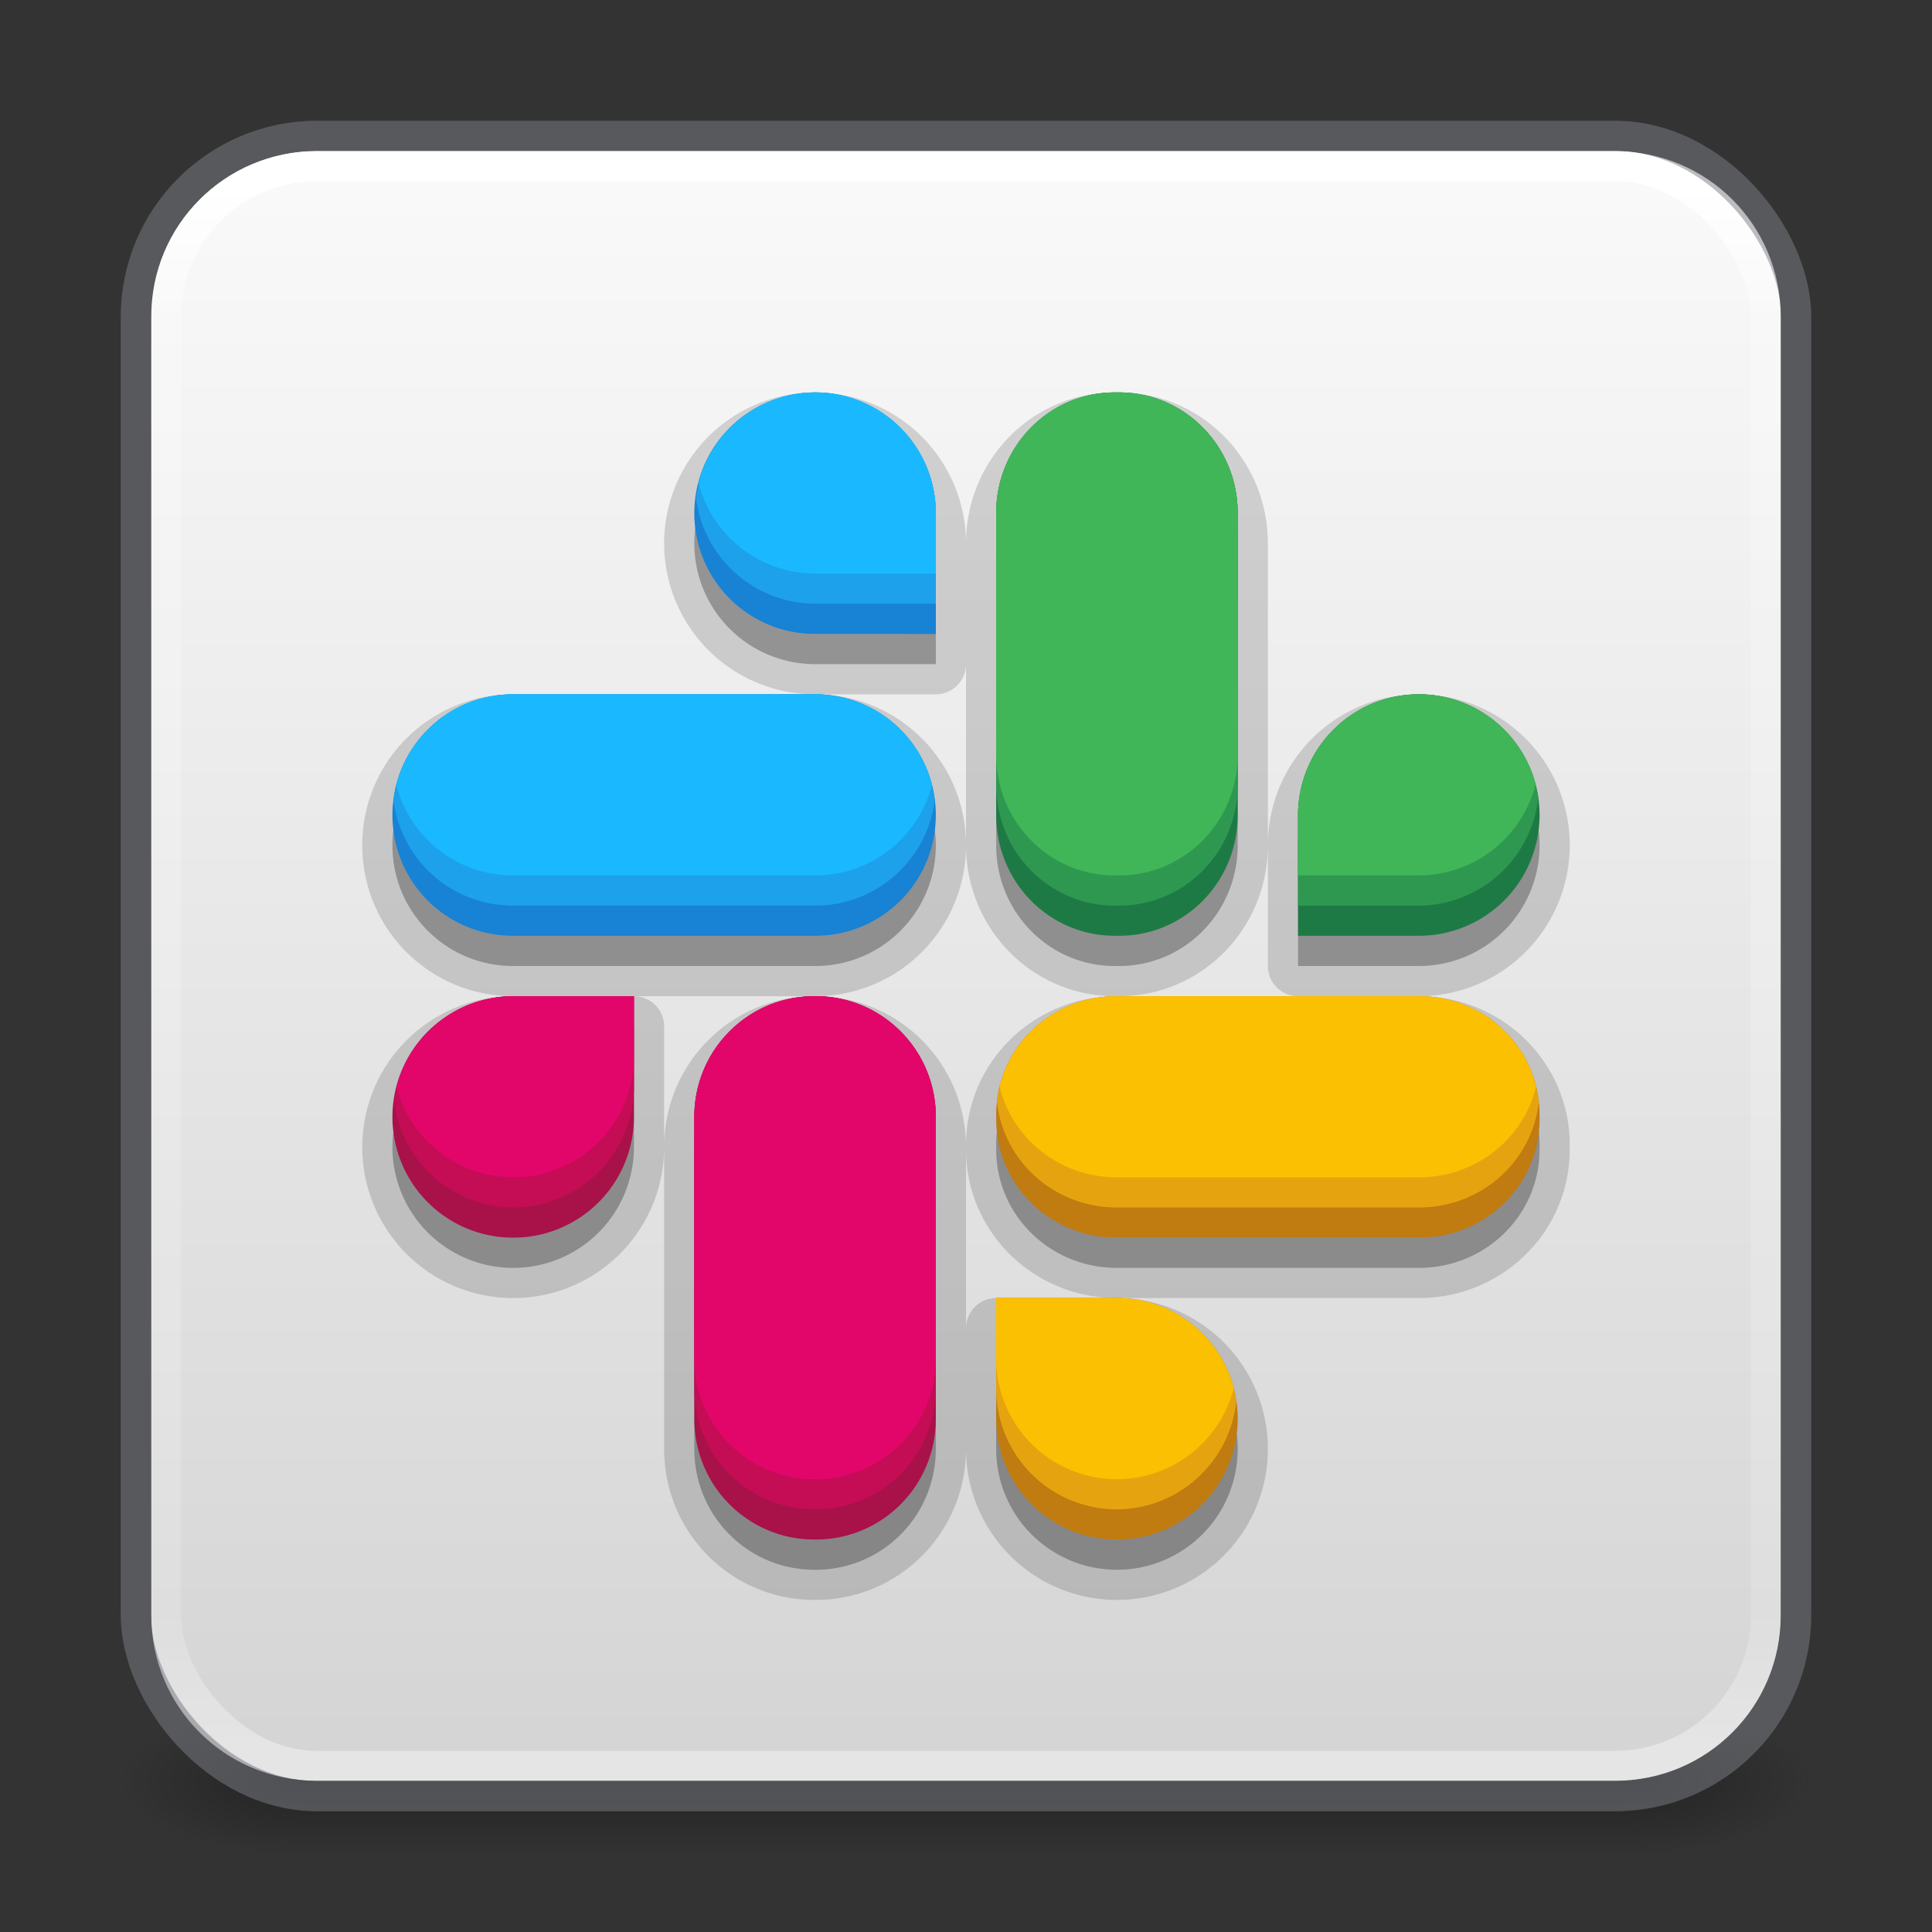 <?xml version="1.0" encoding="UTF-8" standalone="no"?>
<svg
   width="64"
   height="64"
   viewBox="0 0 64 64"
   fill="none"
   version="1.1"
   id="svg4"
   xml:space="preserve"
   xmlns:xlink="http://www.w3.org/1999/xlink"
   xmlns="http://www.w3.org/2000/svg"
   xmlns:svg="http://www.w3.org/2000/svg"><rect x="0" y="0" width="64" height="64" fill="#333333" stroke="none"/><defs
     id="defs4"><linearGradient
       id="linearGradient4"><stop
         style="stop-color:#fafafa;stop-opacity:1;"
         offset="0"
         id="stop4" /><stop
         style="stop-color:#d4d4d4;stop-opacity:1;"
         offset="1"
         id="stop5" /></linearGradient><linearGradient
       y2="42.053"
       x2="37.962"
       y1="5.848"
       x1="37.962"
       gradientTransform="matrix(1.432,0,0,1.436,-2.378,-2.4)"
       gradientUnits="userSpaceOnUse"
       id="linearGradient3904"
       xlink:href="#linearGradient4270" /><linearGradient
       id="linearGradient4270"><stop
         id="stop4272"
         style="stop-color:#ffffff;stop-opacity:1"
         offset="0" /><stop
         id="stop4274"
         style="stop-color:#ffffff;stop-opacity:0.235"
         offset="0.087" /><stop
         id="stop4276"
         style="stop-color:#ffffff;stop-opacity:0.157"
         offset="0.913" /><stop
         id="stop4278"
         style="stop-color:#ffffff;stop-opacity:0.392"
         offset="1" /></linearGradient><linearGradient
       id="linearGradient3688-166-749-654"><stop
         offset="0"
         style="stop-color:#181818;stop-opacity:1"
         id="stop3088" /><stop
         offset="1"
         style="stop-color:#181818;stop-opacity:0"
         id="stop3090" /></linearGradient><linearGradient
       id="linearGradient3702-501-757-795"><stop
         offset="0"
         style="stop-color:#181818;stop-opacity:0"
         id="stop3100" /><stop
         offset="0.5"
         style="stop-color:#181818;stop-opacity:1"
         id="stop3102" /><stop
         offset="1"
         style="stop-color:#181818;stop-opacity:0"
         id="stop3104" /></linearGradient><radialGradient
       cx="4.993"
       cy="43.5"
       r="2.5"
       fx="4.993"
       fy="43.5"
       id="radialGradient3337-2-2"
       xlink:href="#linearGradient3688-166-749-654"
       gradientUnits="userSpaceOnUse"
       gradientTransform="matrix(2.405,0,0,1,41.986,15.5)" /><radialGradient
       cx="4.993"
       cy="43.5"
       r="2.5"
       fx="4.993"
       fy="43.5"
       id="radialGradient3339-1-4"
       xlink:href="#linearGradient3688-166-749-654"
       gradientUnits="userSpaceOnUse"
       gradientTransform="matrix(2.405,0,0,1,-22.014,-102.5)" /><linearGradient
       x1="25.058"
       y1="47.028"
       x2="25.058"
       y2="39.999"
       id="linearGradient6394"
       xlink:href="#linearGradient3702-501-757-795"
       gradientUnits="userSpaceOnUse"
       gradientTransform="matrix(1.571,0,0,0.714,-5.714,27.929)" /><style
       id="style1">.g{fill:#000;}.g,.h,.i{stroke-width:0px;}.h{fill:url(#e);}.i{fill:#fff;}</style><style
       id="style1-6">.cls-1{fill:#fff;}</style><style
       id="style1-67">.cls-1{fill:#fff;}</style><linearGradient
       xlink:href="#linearGradient4"
       id="linearGradient5"
       x1="33.5"
       y1="5"
       x2="33.5"
       y2="59"
       gradientUnits="userSpaceOnUse" /></defs><g
     id="g866"><rect
       style="opacity:0.6;fill:url(#radialGradient3337-2-2);fill-opacity:1;stroke:none;stroke-width:1.062"
       id="rect2801-5-5-7-9"
       y="56.5"
       x="54"
       height="5"
       width="6" /><rect
       style="opacity:0.6;fill:url(#radialGradient3339-1-4);fill-opacity:1;stroke:none;stroke-width:1.062"
       id="rect3696-3-0-3-7"
       transform="scale(-1)"
       y="-61.5"
       x="-10"
       height="5"
       width="6" /><rect
       style="opacity:0.6;fill:url(#linearGradient6394);fill-opacity:1;stroke:none;stroke-width:1.062"
       id="rect3700-5-6-8-4"
       y="56.5"
       x="10"
       height="5"
       width="44" /></g><path
     id="rect5505-21-3-8-5-2-9"
     d="m 10.5,5.01 h 43 c 3.05,0 5.49,2.44 5.49,5.49 v 43 c 0,3.05 -2.44,5.49 -5.49,5.49 h -43 c -3.05,0 -5.49,-2.44 -5.49,-5.49 v -43 c 0,-3.05 2.44,-5.49 5.49,-5.49 z"
     style="color:#000000;display:inline;overflow:visible;visibility:visible;fill:url(#linearGradient5);fill-opacity:1;fill-rule:nonzero;stroke:none;stroke-width:1;marker:none;enable-background:accumulate" /><path
     id="path29"
     style="fill:#000000;fill-opacity:1;stroke:#000000;stroke-width:2;stroke-linecap:round;stroke-linejoin:round;stroke-opacity:1;opacity:0.15"
     d="M 27 14 A 4 4 0 0 0 23 18 A 4 4 0 0 0 27 22 L 31 22 L 31 18 A 4 4 0 0 0 27 14 z M 36.93 14 C 34.753 14 33 15.784 33 18 L 33 28 C 33 30.216 34.753 32 36.93 32 L 37.07 32 C 39.247 32 41 30.216 41 28 L 41 18 C 41 15.784 39.247 14 37.07 14 L 36.93 14 z M 17 24 C 14.784 24 13 25.784 13 28 C 13 30.216 14.784 32 17 32 L 27 32 C 29.216 32 31 30.216 31 28 C 31 25.784 29.216 24 27 24 L 17 24 z M 47 24 A 4 4 0 0 0 43 28 L 43 32 L 47 32 A 4 4 0 0 0 51 28 A 4 4 0 0 0 47 24 z M 17 34 A 4 4 0 0 0 13 38 A 4 4 0 0 0 17 42 A 4 4 0 0 0 21 38 L 21 34 L 17 34 z M 26.982 34 C 24.776 34 23 35.784 23 38 L 23 48 C 23 50.216 24.776 52 26.982 52 L 27.018 52 C 29.224 52 31 50.216 31 48 L 31 38 C 31 35.784 29.224 34 27.018 34 L 26.982 34 z M 37 34 C 34.784 34 33 35.75 33 37.924 L 33 38.076 C 33 40.25 34.784 42 37 42 L 47 42 C 49.216 42 51 40.25 51 38.076 L 51 37.924 C 51 35.75 49.216 34 47 34 L 37 34 z M 33 44 L 33 48 A 4 4 0 0 0 37 52 A 4 4 0 0 0 41 48 A 4 4 0 0 0 37 44 L 33 44 z " /><path
     id="path26"
     style="fill:#000000;fill-opacity:1;stroke:none;stroke-width:2;stroke-linecap:round;stroke-linejoin:round;stroke-opacity:1;opacity:0.15"
     d="M 27 14 A 4 4 0 0 0 23 18 A 4 4 0 0 0 27 22 L 31 22 L 31 18 A 4 4 0 0 0 27 14 z M 36.93 14 C 34.753 14 33 15.784 33 18 L 33 28 C 33 30.216 34.753 32 36.93 32 L 37.07 32 C 39.247 32 41 30.216 41 28 L 41 18 C 41 15.784 39.247 14 37.07 14 L 36.93 14 z M 17 24 C 14.784 24 13 25.784 13 28 C 13 30.216 14.784 32 17 32 L 27 32 C 29.216 32 31 30.216 31 28 C 31 25.784 29.216 24 27 24 L 17 24 z M 47 24 A 4 4 0 0 0 43 28 L 43 32 L 47 32 A 4 4 0 0 0 51 28 A 4 4 0 0 0 47 24 z M 17 34 A 4 4 0 0 0 13 38 A 4 4 0 0 0 17 42 A 4 4 0 0 0 21 38 L 21 34 L 17 34 z M 26.982 34 C 24.776 34 23 35.784 23 38 L 23 48 C 23 50.216 24.776 52 26.982 52 L 27.018 52 C 29.224 52 31 50.216 31 48 L 31 38 C 31 35.784 29.224 34 27.018 34 L 26.982 34 z M 37 34 C 34.784 34 33 35.75 33 37.924 L 33 38.076 C 33 40.25 34.784 42 37 42 L 47 42 C 49.216 42 51 40.25 51 38.076 L 51 37.924 C 51 35.75 49.216 34 47 34 L 37 34 z M 33 44 L 33 48 A 4 4 0 0 0 37 52 A 4 4 0 0 0 41 48 A 4 4 0 0 0 37 44 L 33 44 z " /><rect
     style="opacity:1;fill:none;stroke:url(#linearGradient3904);stroke-width:1;stroke-linecap:round;stroke-linejoin:round;stroke-miterlimit:4;stroke-dasharray:none;stroke-dashoffset:0;stroke-opacity:1"
     id="rect6741"
     y="5.5"
     x="5.5"
     ry="5"
     rx="5"
     height="53"
     width="53" /><rect
     style="color:#000000;display:inline;overflow:visible;visibility:visible;opacity:0.5;fill:none;stroke:#7e8087;stroke-width:1;stroke-linecap:round;stroke-linejoin:round;stroke-miterlimit:4;stroke-dasharray:none;stroke-dashoffset:0;stroke-opacity:1;marker:none;enable-background:accumulate"
     id="rect5505-21-9"
     y="4.5"
     x="4.5"
     ry="6"
     rx="6"
     height="55"
     width="55" /><path
     id="rect7"
     style="fill:#1882d4;fill-opacity:1;stroke:none;stroke-width:2;stroke-linecap:round;stroke-linejoin:round;stroke-opacity:1"
     d="M -13 27 A 4 4 0 0 0 -17 23 A 4 4 0 0 0 -21 27 L -21 31 L -17 31 A 4 4 0 0 0 -13 27 z M -23 17 C -23 14.784 -24.784 13 -27 13 C -29.216 13 -31 14.784 -31 17 L -31 27 C -31 29.216 -29.216 31 -27 31 C -24.784 31 -23 29.216 -23 27 L -23 17 z "
     transform="rotate(-90)" /><path
     id="rect8"
     style="fill:#a91149;fill-opacity:1;stroke:none;stroke-width:2;stroke-linecap:round;stroke-linejoin:round;stroke-opacity:1"
     d="M -17 -33 A 4 4 0 0 0 -13 -37 A 4 4 0 0 0 -17 -41 A 4 4 0 0 0 -21 -37 L -21 -33 L -17 -33 z M -26.982 -33 C -24.776 -33 -23 -34.784 -23 -37 L -23 -47 C -23 -49.216 -24.776 -51 -26.982 -51 L -27.018 -51 C -29.224 -51 -31 -49.216 -31 -47 L -31 -37 C -31 -34.784 -29.224 -33 -27.018 -33 L -26.982 -33 z "
     transform="scale(-1)" /><path
     id="rect9"
     style="fill:#c07b11;fill-opacity:1;stroke:none;stroke-width:2;stroke-linecap:round;stroke-linejoin:round;stroke-opacity:1"
     d="M 33 -37 C 33 -34.784 34.75 -33 36.924 -33 L 37.076 -33 C 39.25 -33 41 -34.784 41 -37 L 41 -47 C 41 -49.216 39.25 -51 37.076 -51 L 36.924 -51 C 34.75 -51 33 -49.216 33 -47 L 33 -37 z M 43 -33 L 47 -33 A 4 4 0 0 0 51 -37 A 4 4 0 0 0 47 -41 A 4 4 0 0 0 43 -37 L 43 -33 z "
     transform="rotate(90)" /><path
     id="rect6"
     style="fill:#1e7a45;fill-opacity:1;stroke:none;stroke-width:2;stroke-linecap:round;stroke-linejoin:round;stroke-opacity:1"
     d="M 36.93 13 C 34.753 13 33 14.784 33 17 L 33 27 C 33 29.216 34.753 31 36.93 31 L 37.07 31 C 39.247 31 41 29.216 41 27 L 41 17 C 41 14.784 39.247 13 37.07 13 L 36.93 13 z M 47 23 A 4 4 0 0 0 43 27 L 43 31 L 47 31 A 4 4 0 0 0 51 27 A 4 4 0 0 0 47 23 z " /><path
     id="path18"
     style="fill:#1da1eb;fill-opacity:1;stroke:none;stroke-width:2;stroke-linecap:round;stroke-linejoin:round;stroke-opacity:1"
     d="M 27 13 A 4 4 0 0 0 23.057 16.5 A 4 4 0 0 0 27 20 L 31 20 L 31 17 A 4 4 0 0 0 27 13 z M 17 23 C 14.954 23 13.28 24.522 13.035 26.5 C 13.28 28.478 14.954 30 17 30 L 27 30 C 29.046 30 30.72 28.478 30.965 26.5 C 30.72 24.522 29.046 23 27 23 L 17 23 z " /><path
     id="path19"
     style="fill:#1ab9ff;fill-opacity:1;stroke:none;stroke-width:2;stroke-linecap:round;stroke-linejoin:round;stroke-opacity:1"
     d="M 27 13 A 4 4 0 0 0 23.139 16 A 4 4 0 0 0 27 19 L 31 19 L 31 17 A 4 4 0 0 0 27 13 z M 17 23 C 15.13 23 13.571 24.272 13.129 26 C 13.571 27.728 15.13 29 17 29 L 27 29 C 28.87 29 30.429 27.728 30.871 26 C 30.429 24.272 28.87 23 27 23 L 17 23 z " /><path
     id="path20"
     style="fill:#2e9850;fill-opacity:1;stroke:none;stroke-width:2;stroke-linecap:round;stroke-linejoin:round;stroke-opacity:1"
     d="M 36.93 13 C 34.753 13 33 14.784 33 17 L 33 26 C 33 28.216 34.753 30 36.93 30 L 37.07 30 C 39.247 30 41 28.216 41 26 L 41 17 C 41 14.784 39.247 13 37.07 13 L 36.93 13 z M 47 23 A 4 4 0 0 0 43 27 L 43 30 L 47 30 A 4 4 0 0 0 50.955 26.404 A 4 4 0 0 0 50.955 26.402 A 4 4 0 0 0 47 23 z " /><path
     id="path21"
     style="fill:#41b658;fill-opacity:1;stroke:none;stroke-width:2;stroke-linecap:round;stroke-linejoin:round;stroke-opacity:1"
     d="M 36.93 13 C 34.753 13 33 14.784 33 17 L 33 25 C 33 27.216 34.753 29 36.93 29 L 37.07 29 C 39.247 29 41 27.216 41 25 L 41 17 C 41 14.784 39.247 13 37.07 13 L 36.93 13 z M 47 23 A 4 4 0 0 0 43 27 L 43 29 L 47 29 A 4 4 0 0 0 50.867 25.986 A 4 4 0 0 0 47 23 z " /><path
     id="path22"
     style="fill:#e5a40f;fill-opacity:1;stroke:none;stroke-width:2;stroke-linecap:round;stroke-linejoin:round;stroke-opacity:1"
     d="M 37 33 C 34.93 33 33.24 34.527 33.025 36.5 C 33.24 38.473 34.93 40 37 40 L 47 40 C 49.07 40 50.76 38.473 50.975 36.5 C 50.76 34.527 49.07 33 47 33 L 37 33 z M 33 43 L 33 46 A 4 4 0 0 0 37 50 A 4 4 0 0 0 40.955 46.404 A 4 4 0 0 0 40.955 46.402 A 4 4 0 0 0 37 43 L 33 43 z " /><path
     id="path23"
     style="fill:#fcc003;fill-opacity:1;stroke:none;stroke-width:2;stroke-linecap:round;stroke-linejoin:round;stroke-opacity:1"
     d="M 37 33 C 35.109 33 33.537 34.275 33.115 36 C 33.537 37.725 35.109 39 37 39 L 47 39 C 48.891 39 50.463 37.725 50.885 36 C 50.463 34.275 48.891 33 47 33 L 37 33 z M 33 43 L 33 45 A 4 4 0 0 0 37 49 A 4 4 0 0 0 40.867 45.986 A 4 4 0 0 0 37 43 L 33 43 z " /><path
     id="path24"
     style="fill:#c40d55;fill-opacity:1;stroke:none;stroke-width:2;stroke-linecap:round;stroke-linejoin:round;stroke-opacity:1"
     d="M 17 33 A 4 4 0 0 0 13.057 36.5 A 4 4 0 0 0 17 40 A 4 4 0 0 0 21 36 L 21 33 L 17 33 z M 26.982 33 C 24.776 33 23 34.784 23 37 L 23 46 C 23 48.216 24.776 50 26.982 50 L 27.018 50 C 29.224 50 31 48.216 31 46 L 31 37 C 31 34.784 29.224 33 27.018 33 L 26.982 33 z " /><path
     id="path25"
     style="fill:#e3066a;fill-opacity:1;stroke:none;stroke-width:2;stroke-linecap:round;stroke-linejoin:round;stroke-opacity:1"
     d="M 17 33 A 4 4 0 0 0 13.139 36 A 4 4 0 0 0 17 39 A 4 4 0 0 0 21 35 L 21 33 L 17 33 z M 26.982 33 C 24.776 33 23 34.784 23 37 L 23 45 C 23 47.216 24.776 49 26.982 49 L 27.018 49 C 29.224 49 31 47.216 31 45 L 31 37 C 31 34.784 29.224 33 27.018 33 L 26.982 33 z " /></svg>
